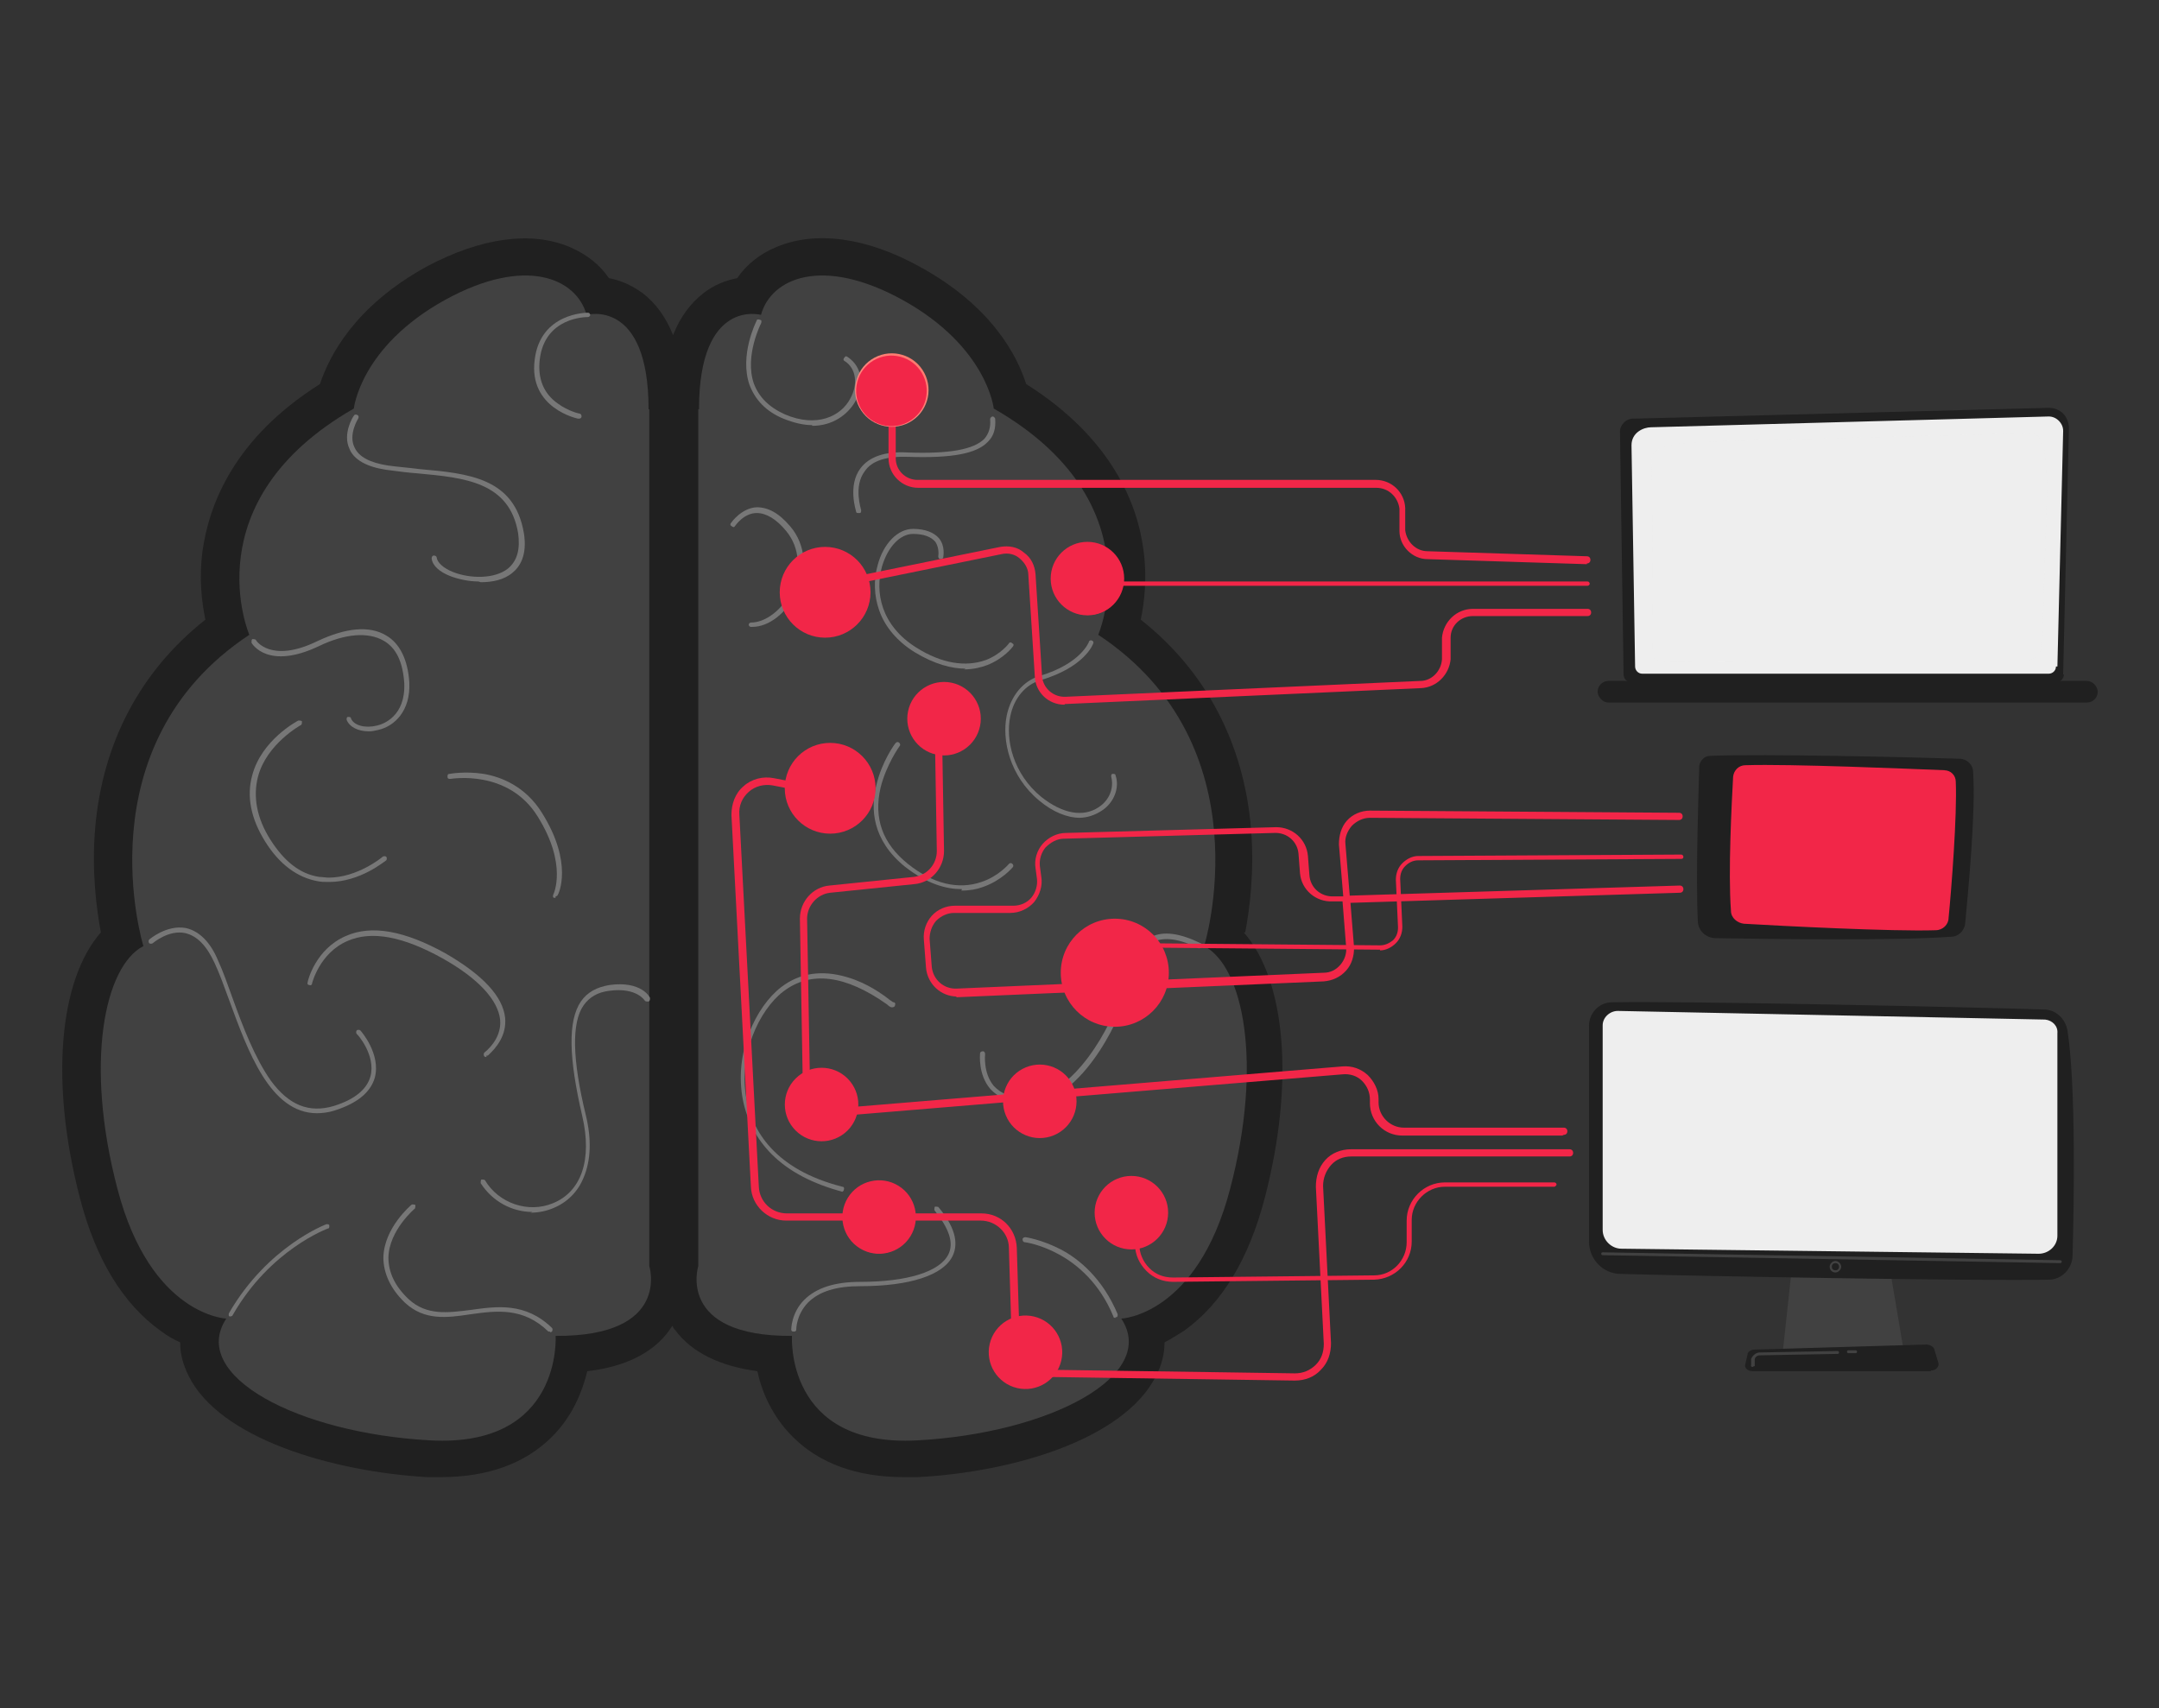 <?xml version="1.0" encoding="UTF-8"?>
<svg id="Layer_1" xmlns="http://www.w3.org/2000/svg" version="1.1" xmlns:xlink="http://www.w3.org/1999/xlink" viewBox="0 0 299.6 237.1">
  <rect x="0" y="0" width="299.6" height="237.1" fill="#333333" stroke="none"/>
  <!-- Generator: Adobe Illustrator 29.1.0, SVG Export Plug-In . SVG Version: 2.1.0 Build 142)  -->
  <defs>
    <style>
      .st0 {
        fill: #f22648;
      }

      .st1 {
        fill: #777;
      }

      .st2 {
        opacity: .1;
      }

      .st2, .st3 {
        fill: #eee;
      }

      .st4 {
        fill: #202020;
      }

      .st5 {
        fill: url(#linear-gradient);
      }

      .st6 {
        fill: #414141;
      }
    </style>
    <linearGradient id="linear-gradient" x1="132.1" y1="46.2" x2="116.5" y2="61.3" gradientTransform="translate(39.9 -51.7) rotate(28)" gradientUnits="userSpaceOnUse">
      <stop offset="0" stop-color="#fe7062"/>
      <stop offset="1" stop-color="#ff928e"/>
    </linearGradient>
  </defs>
  <g>
    <path class="st4" d="M172.8,129.4c.6-3.2,1.3-8.4.8-14.4-1-11.9-6.3-21.9-15.3-29,.5-2.4.9-5.7.4-9.5-.8-6.5-4.4-15.7-16.3-23.2-1.2-3.8-4.7-10.8-14.8-16.3-7.4-4.1-14.5-5-19.9-2.7-2.2.9-4.1,2.4-5.4,4.3-1.5.3-3.2.9-4.7,2.1-1.8,1.4-3.2,3.3-4.2,5.8-1-2.5-2.4-4.4-4.2-5.8-1.5-1.1-3.1-1.8-4.7-2.1-1.3-1.9-3.1-3.3-5.4-4.3-5.4-2.3-12.4-1.3-19.9,2.7-10,5.5-13.5,12.4-14.8,16.3-11.9,7.5-15.4,16.7-16.3,23.2-.5,3.8-.1,7.1.4,9.5-9,7.1-14.3,17.1-15.3,29-.5,6,.2,11.2.8,14.4-5.8,6.6-7.1,20.8-2.9,36.9,2.2,8.5,6,14.7,11.2,18.4.9.7,1.8,1.2,2.7,1.6,0,1.6.4,3.1,1.2,4.7,4.3,8.6,19.7,13.2,33,14,.7,0,1.3,0,2,0,6.5,0,11.7-1.9,15.4-5.6,2.9-2.9,4.2-6.3,4.9-9.1,5.2-.6,9.1-2.5,11.4-5.7.1-.2.3-.4.4-.6.1.2.2.4.4.6,2.3,3.1,6.2,5,11.4,5.7.6,2.8,2,6.2,4.9,9.1,3.7,3.7,8.9,5.6,15.4,5.6.6,0,1.3,0,2,0,13.3-.7,28.6-5.3,33-14,.8-1.5,1.2-3.1,1.2-4.7.8-.4,1.7-1,2.7-1.6,5.3-3.8,9-10,11.2-18.4,4.2-16.1,2.9-30.3-2.9-36.9Z"/>
    <path class="st6" d="M90.1,56.8v118.9s3.1,9.8-13,9.7c0,0,1,15.5-17.4,14.5-18.4-1-33.5-9-28.3-16.9,0,0-10.5-.4-15.1-18-4.6-17.5-1.8-30.9,3.6-33.7,0,0-8.6-27.8,14.7-43.2,0,0-8-18.5,14.5-31.4,0,0,.9-8.6,12.7-15.1,11.1-6.1,18.2-3,19.6,2.1,0,0,8.6-2.4,8.6,13.1Z"/>
    <path class="st6" d="M96.9,56.8v118.9s-3.1,9.8,13,9.7c0,0-1,15.5,17.4,14.5,18.4-1,33.5-9,28.3-16.9,0,0,10.5-.4,15.1-18,4.6-17.5,1.8-30.9-3.6-33.7,0,0,8.6-27.8-14.7-43.2,0,0,8-18.5-14.5-31.4,0,0-.9-8.6-12.7-15.1-11.1-6.1-18.2-3-19.6,2.1,0,0-8.6-2.4-8.6,13.1Z"/>
    <path class="st1" d="M80.2,58.1s0,0,0,0c0,0-6.9-1.4-6-8.2.8-6.5,7.2-6.5,7.4-6.5h0c.2,0,.3.2.3.3,0,.2-.2.3-.3.3h0c-.3,0-6,0-6.7,5.9-.3,2.6.5,4.7,2.5,6.1,1.5,1.1,3,1.4,3,1.4.2,0,.3.2.3.4,0,.2-.2.3-.3.3Z"/>
    <path class="st1" d="M66.4,80.7c-1.3,0-2.7-.3-3.8-.7-1.6-.6-2.6-1.5-2.7-2.5,0-.2.1-.4.3-.4.2,0,.4.1.4.3.1.7,1,1.5,2.3,2,2.3.9,5.7,1,7.6-.5,1.3-1.1,1.7-2.7,1.4-4.9-1.2-7.1-7.4-7.7-13.9-8.3-1.4-.1-2.9-.3-4.4-.5-2.7-.4-4.5-1.4-5.1-2.9-1-2.1.5-4.5.6-4.6.1-.2.3-.2.5-.1.2.1.2.3.1.5,0,0-1.4,2.2-.5,4,.6,1.3,2.1,2.1,4.6,2.5,1.4.2,2.9.3,4.4.5,6.8.6,13.2,1.2,14.5,8.9.5,3.1-.6,4.7-1.6,5.5-1.2,1-2.8,1.3-4.4,1.3Z"/>
    <path class="st1" d="M51.2,101.5c-1.5,0-2.7-.6-3.1-1.6,0-.2,0-.4.2-.4.2,0,.4,0,.4.2.4,1,2,1.4,3.6,1,.9-.2,4-1.3,3.8-5.9-.2-2.9-1.1-4.9-2.9-5.9-2.1-1.2-5.3-1-9,.8-7,3.3-9.2-.3-9.3-.5,0-.2,0-.4.1-.5.2,0,.4,0,.5.1,0,.1,2.1,3.3,8.5.2,4-1.9,7.3-2.2,9.6-.8,1.9,1.1,3,3.4,3.2,6.5.2,4-2.1,6.1-4.3,6.6-.4.1-.9.2-1.3.2Z"/>
    <path class="st1" d="M45.5,122.4c-.5,0-.9,0-1.4-.1-2.8-.5-5.3-2.3-7.3-5.5-2-3.2-2.6-6.3-1.8-9.2,1.3-4.9,6.2-7.5,6.4-7.6.2,0,.4,0,.5.1,0,.2,0,.4-.1.5,0,0-4.8,2.6-6,7.2-.7,2.7-.2,5.7,1.7,8.7,1.9,3,4.1,4.8,6.8,5.2.4,0,.9.1,1.3.1,4,0,7.4-2.8,7.5-2.9.1-.1.4-.1.5,0,.1.1.1.4,0,.5-.2.1-3.6,3-7.9,3Z"/>
    <path class="st1" d="M77.1,124.6c0,0-.1,0-.2,0-.2,0-.2-.3-.1-.5,0,0,2-4.1-2.2-10.8-4.1-6.6-12-5.2-12.1-5.2-.2,0-.4,0-.4-.3,0-.2,0-.4.3-.4,0,0,2.1-.4,4.7,0,2.4.4,5.8,1.7,8.1,5.4,4.4,7,2.3,11.3,2.2,11.4,0,.1-.2.2-.3.2Z"/>
    <path class="st1" d="M67.5,146.7c0,0-.2,0-.3-.1-.1-.1-.1-.4,0-.5,1.1-.9,2.4-2.5,2.2-4.6-.3-2.7-3-5.7-8-8.5-5.4-3-9.8-3.9-13.2-2.4-3.9,1.7-4.9,5.9-4.9,5.9,0,.2-.2.3-.4.2-.2,0-.3-.2-.2-.4,0-.2,1.1-4.6,5.3-6.4,3.6-1.6,8.2-.7,13.8,2.4,5.2,3,8,6,8.3,9,.2,2.4-1.2,4.1-2.4,5.2,0,0-.1,0-.2,0Z"/>
    <path class="st1" d="M73.9,168.2c-2.9,0-5.6-1.5-7.2-4,0-.2,0-.4.1-.5.2,0,.4,0,.5.1,1.9,3.2,6,4.6,9.4,3.2,4-1.6,5.5-6.1,4.1-12.1-1.9-8.2-2-13.2-.2-15.9.9-1.3,2.2-2,4-2.3,4.4-.6,5.6,1.7,5.6,1.8,0,.2,0,.4-.2.5-.2,0-.4,0-.5-.1,0,0-1.1-1.9-4.9-1.4-1.7.2-2.8.9-3.6,2-1.7,2.4-1.6,7.5.3,15.3.8,3.3.7,6.2-.3,8.6-.8,2-2.3,3.5-4.3,4.3-1,.4-2,.6-3.1.6Z"/>
    <path class="st1" d="M44,154.5c-6.5,0-9.6-8.6-12.2-15.7-.7-1.9-1.3-3.6-2-5.1-1.1-2.4-2.4-3.8-4.1-4.2-2.3-.5-4.5,1.4-4.5,1.4-.1.1-.4.1-.5,0-.1-.1-.1-.4,0-.5,0,0,2.4-2.1,5.1-1.6,1.8.4,3.4,1.9,4.5,4.6.7,1.5,1.3,3.3,2,5.2,1.4,3.9,3.1,8.3,5.3,11.4,2.5,3.4,5.3,4.5,8.7,3.5,2.9-.9,4.6-2.3,5.1-4.1.8-2.9-1.8-5.9-1.9-5.9-.1-.1-.1-.4,0-.5.1-.1.4-.1.5,0,.1.1,2.9,3.3,2,6.6-.6,2-2.4,3.5-5.5,4.5-.9.3-1.8.4-2.6.4Z"/>
    <path class="st1" d="M32.1,182.7c0,0-.1,0-.2,0-.2,0-.2-.3-.1-.5,5.4-9.3,13.5-12.3,13.5-12.3.2,0,.4,0,.4.2,0,.2,0,.4-.2.4,0,0-8,2.9-13.2,12,0,.1-.2.2-.3.2Z"/>
    <path class="st1" d="M76.3,184.8c0,0-.2,0-.2,0-3.5-3.4-7.2-2.9-10.8-2.4-3.3.5-6.4.9-9.1-1.6-2-1.9-3-4.1-3-6.3.1-4.1,3.8-7.2,3.9-7.3.1-.1.4,0,.5,0,.1.1,0,.4,0,.5,0,0-3.6,3-3.7,6.8,0,2.1.9,4,2.8,5.8,2.5,2.3,5.4,1.9,8.6,1.5,3.6-.5,7.6-1.1,11.3,2.5.1.1.1.3,0,.5,0,0-.2.1-.2.1Z"/>
    <path class="st1" d="M112.7,59c-1.2,0-2.5-.3-4-.9-2.4-1-3.9-2.6-4.7-4.7-1.4-4.1.9-8.7,1-8.9,0-.2.3-.2.5-.1.2,0,.2.3.1.5,0,0-2.3,4.5-1,8.3.7,1.9,2.1,3.3,4.3,4.3,4.4,1.9,7.8.3,9.1-2.2,1.1-2,.8-4.2-.8-5.2-.2-.1-.2-.3,0-.5.1-.2.3-.2.5,0,1.9,1.3,2.3,3.8,1,6.1-1.1,1.9-3.2,3.4-6,3.4Z"/>
    <path class="st1" d="M119.1,71.2c-.1,0-.3,0-.3-.2,0-.1-1.2-3.6.6-6,1.2-1.6,3.4-2.4,6.6-2.2,5.7.2,9.1-.4,10.6-1.9.6-.7.9-1.6.8-2.7,0-.2.1-.3.3-.4.2,0,.3.1.4.3.1,1.4-.2,2.4-1,3.2-1.6,1.7-5.1,2.3-11.1,2.1-2.9-.1-5,.5-6,2-1.6,2.1-.5,5.3-.5,5.4,0,.2,0,.4-.2.4,0,0,0,0-.1,0Z"/>
    <path class="st1" d="M104.2,87s0,0,0,0c-.2,0-.3-.2-.3-.3,0-.2.2-.3.3-.3s0,0,0,0c2,0,4.3-1.7,5.6-4.3,1.4-2.9,1.2-6.1-.7-8.4-1.4-1.7-2.8-2.5-4.1-2.5-1.8,0-3,1.8-3,1.8-.1.2-.3.2-.5,0-.2-.1-.2-.3,0-.5,0,0,1.4-2,3.5-2.1,1.6,0,3.1.8,4.7,2.7,2.1,2.5,2.4,6,.8,9.2-1.4,2.8-3.8,4.7-6.1,4.7Z"/>
    <path class="st1" d="M134,92.8c-1.9,0-4.3-.6-7.1-2.3-2.4-1.5-4.1-3.5-4.9-5.8-.7-2-.8-4.2-.2-6.3.8-3,2.8-5,4.9-5h0c1.7,0,2.9.5,3.6,1.3.9,1.1.6,2.5.6,2.6,0,.2-.2.3-.4.3-.2,0-.3-.2-.3-.4,0,0,.2-1.1-.4-2-.6-.7-1.6-1.1-3.1-1.1h0c-1.8,0-3.5,1.8-4.3,4.5-1,3.5-.2,8.2,4.8,11.3,3.5,2.2,6.8,2.7,9.6,1.7,2.1-.8,3.2-2.3,3.2-2.3.1-.2.3-.2.5,0,.2.1.2.3,0,.5,0,0-1.2,1.6-3.5,2.5-.8.3-1.9.6-3.2.6Z"/>
    <path class="st1" d="M133.5,123.4c-2.2,0-4.8-.7-7.9-3.1-4.6-3.7-4.8-8.1-4-11.3.8-3.4,2.6-5.8,2.7-5.9.1-.1.3-.2.5,0,.1.1.2.3,0,.5,0,0-1.8,2.5-2.6,5.7-1,4.3.3,7.8,3.8,10.6,3.5,2.8,7,3.6,10.2,2.5,2.4-.8,3.8-2.5,3.8-2.5.1-.1.3-.2.5,0,.1.1.2.3,0,.5,0,0-1.5,1.8-4.1,2.7-.8.3-1.8.5-3,.5Z"/>
    <path class="st1" d="M149.9,113.5c-1.8,0-3.8-.8-5.7-2.4-4.1-3.4-5.2-8.4-4.5-11.8.6-2.8,2.3-4.8,4.6-5.5,5.7-1.7,6.8-4.7,6.8-4.7,0-.2.3-.3.4-.2.2,0,.3.3.2.4,0,.1-1.2,3.3-7.3,5.1-2.1.6-3.7,2.5-4.2,5-.7,3.3.4,8,4.3,11.2,2.9,2.3,5.8,2.9,8,1.4,1.5-1,2.1-2.7,1.7-4.2,0-.2,0-.4.2-.4.2,0,.4,0,.4.2.6,1.7-.2,3.8-1.9,4.9-.9.6-2,1-3.2,1Z"/>
    <path class="st1" d="M142.5,153.1s0,0,0,0c-2.2,0-3.9-.7-5.1-2-1.7-2-1.4-4.8-1.4-4.9,0-.2.2-.3.4-.3.2,0,.3.2.3.4h0s-.3,2.6,1.2,4.4c1,1.1,2.5,1.7,4.5,1.7,0,0,0,0,0,0,6.6,0,12-10.3,13.2-14.6,0-.3.2-.7.3-1,.6-2.5,1.4-5.7,3.9-6.8,1.7-.8,3.9-.5,6.8.9.2,0,.2.3.2.5,0,.2-.3.2-.5.2-2.6-1.3-4.7-1.6-6.2-.9-2.1,1-2.9,3.8-3.5,6.3,0,.4-.2.7-.3,1.1-1.1,3.9-6.5,15.1-13.9,15.1Z"/>
    <path class="st1" d="M116.9,165.4s0,0,0,0c-4.1-1.1-7.4-2.8-9.8-5.2-2.1-2.1-3.4-4.6-4-7.5-1.3-6.6,1.8-13,5.3-15.7,2.6-2,5.7-2.4,9.1-1.4,2.8.8,5,2.4,6,3.2.2.1.4.3.5.3.2,0,.3.2.2.4,0,.2-.2.3-.4.3-.1,0-.3,0-.7-.4-5.8-4.1-10.6-4.7-14.4-1.8-3.4,2.6-6.3,8.9-5.1,15,.8,4.2,3.8,9.7,13.3,12.1.2,0,.3.2.2.4,0,.2-.2.3-.3.3ZM123.9,139.2s0,0,0,0c0,0,0,0,0,0Z"/>
    <path class="st1" d="M110.1,184.8c-.2,0-.3-.1-.3-.3,0,0,0-2.3,1.8-4.1,1.7-1.7,4.3-2.5,7.8-2.5,6.5,0,11-1.4,12.2-3.8.8-1.6.1-3.6-1.9-6.1-.1-.1,0-.4,0-.5.1-.1.4,0,.5,0,2.2,2.6,2.9,4.9,2,6.8-1.3,2.7-6,4.2-12.8,4.2-3.3,0-5.7.7-7.3,2.3-1.6,1.7-1.6,3.6-1.6,3.7,0,.2-.1.3-.3.3,0,0,0,0,0,0Z"/>
    <path class="st1" d="M154.8,182.9c-.1,0-.3,0-.3-.2-3.8-9.2-12.2-10.3-12.3-10.3-.2,0-.3-.2-.3-.4,0-.2.2-.3.4-.3,0,0,2.2.3,4.9,1.7,2.5,1.3,5.8,4,7.9,9,0,.2,0,.4-.2.4,0,0,0,0-.1,0Z"/>
  </g>
  <g>
    <path class="st4" d="M271.9,105.3c-6.1-.2-27.1-.7-34.6-.4-.8,0-1.4.7-1.5,1.4-.1,3.9-.5,15.1-.2,21.5,0,1.3,1.1,2.4,2.5,2.4,6.4.1,24.4.4,32.7-.2,1,0,1.8-.9,1.9-1.8.4-4.3,1.5-15.6,1.1-21.1,0-1-.9-1.8-1.9-1.8Z"/>
    <path class="st0" d="M270,106.9c-5-.2-21.6-.9-27.8-.7-.9,0-1.6.7-1.7,1.6-.2,3.7-.7,13.2-.3,18.6,0,1,.9,1.7,1.8,1.8,5.1.3,20.6,1.1,26.6.9,1,0,1.8-.8,1.8-1.7.4-4,1.2-14.3,1-18.9,0-.9-.7-1.6-1.6-1.6Z"/>
  </g>
  <g>
    <g>
      <path class="st4" d="M286.4,93.6c0,.6-.5,1.1-1.1,1.1h-58.9c-.6,0-1.1-.5-1.1-1.1l-.5-33.8c0-.6.7-1.8,2-1.7l57.5-1.5c.8,0,1.5.3,2,.8.5.5.8,1.3.8,2l-.8,34.2Z"/>
      <path class="st3" d="M285.3,92.5c0,.6-.5,1-1,1h-56.4c-.6,0-1-.5-1-1l-.5-30.7c0-1.8,1.7-2.5,2.7-2.5l55.2-1.5c.5,0,1,.2,1.4.6s.6.9.6,1.4l-.8,32.7Z"/>
      <path class="st2" d="M229.3,90.8c0-2.5,0-25-.1-27-.1-1.9,2.9-2.3,7.5-2.5,4.6-.2,43.8-1.1,44.8-1.2,2.3-.2,2.7,3.2,2.5,10.6-.2,5.5-.5,14.6-.6,18.8,0,1.2-1.1,2.2-2.3,2.2-9.4,0-45.6.1-48,.2-2.8,0-3.9-.2-3.9-1.2Z"/>
    </g>
    <rect class="st4" x="221.7" y="94.5" width="69.4" height="3" rx="1.5" ry="1.5"/>
  </g>
  <g>
    <polygon class="st6" points="248.8 174.6 247.4 187.6 264.2 187.6 262 174.6 248.8 174.6"/>
    <path class="st4" d="M220.5,142.4v29.9c0,2.5,2,4.5,4.4,4.5,10.9.3,49,1,59.4.8,1.8,0,3.2-1.5,3.3-3.2.2-6.9.5-23.6-.7-31.4-.3-1.6-1.6-2.9-3.3-2.9-9.1-.3-49.6-1.2-59.9-1-1.8,0-3.2,1.5-3.2,3.3Z"/>
    <path class="st3" d="M222.4,142.3v28.4c0,1.4,1.2,2.6,2.6,2.6l57.9.7c1.4,0,2.6-1.1,2.6-2.5v-28.1c.1-1-.7-1.8-1.7-1.9l-59.3-1.2c-1.1,0-2.1.9-2.1,2Z"/>
    <path class="st6" d="M285.9,175.3h0l-63.5-1.1c0,0-.2,0-.2-.2,0,0,0-.2.2-.2l63.5,1.1c0,0,.2,0,.2.2,0,0,0,.2-.2.2Z"/>
    <path class="st6" d="M254.7,176.6c-.5,0-.8-.4-.8-.8s.4-.8.8-.8.8.4.8.8-.4.8-.8.8ZM254.7,175.3c-.3,0-.5.2-.5.5s.2.5.5.5.5-.2.5-.5-.2-.5-.5-.5Z"/>
    <path class="st4" d="M267.9,190.3h-24.7c-.7,0-1.2-.5-1-1l.3-1.3c0-.4.5-.7,1-.7l23.8-.7c.5,0,1,.3,1.1.6l.6,2c.1.5-.4,1-1,1Z"/>
    <path class="st6" d="M256.5,187.8c0,0-.2,0-.2-.2,0,0,0-.2.2-.2h1s0,0,0,0c0,0,.2,0,.2.2,0,0,0,.2-.2.2h-1s0,0,0,0Z"/>
    <path class="st6" d="M243.1,189.7s0,0,0,0c0,0-.2-.1-.1-.2v-.9c.2-.5.7-.9,1.2-.9l10.8-.2c0,0,.2,0,.2.2,0,0,0,.2-.2.2l-10.8.2c-.4,0-.7.3-.7.6v.9c-.2,0-.2.1-.3.1Z"/>
  </g>
  <path class="st0" d="M220.2,78.3s0,0,0,0l-22.1-.7c-2.1,0-3.9-1.8-3.9-3.9v-3.1c-.2-1.6-1.5-2.9-3.2-2.9h-63.6c-2.2,0-4.1-1.8-4.1-4.1v-8.4c0-.3.2-.5.5-.5s.5.2.5.5v8.4c0,1.7,1.4,3,3,3h63.6c2.2,0,4,1.7,4.1,3.9v3.1c.2,1.6,1.5,2.9,3.1,2.9l22.1.7c.3,0,.5.2.5.5,0,.3-.2.5-.5.5Z"/>
  <path class="st0" d="M150.4,81.4c-.2,0-.3-.1-.3-.3,0-.2.1-.4.3-.4.7,0,62.8,0,69.9,0,.2,0,.3.2.3.3,0,.2-.2.3-.3.3h0c-.7,0-68.8,0-69.8,0,0,0,0,0,0,0Z"/>
  <path class="st0" d="M147.7,97.8c-2.2,0-4-1.7-4.1-3.9l-.9-14.1c0-.9-.5-1.7-1.2-2.3-.7-.6-1.6-.8-2.5-.6l-25.5,5.2c-.3,0-.5-.1-.6-.4,0-.3.1-.5.4-.6l25.5-5.2c1.2-.2,2.4,0,3.3.8,1,.7,1.5,1.8,1.6,3l.9,14.1c.1,1.7,1.6,3,3.3,2.9l49.2-2.2c1.6,0,2.9-1.4,3-3v-3c.2-2.2,2-4,4.3-4h15.9c.3,0,.5.2.5.5s-.2.5-.5.5h-15.9c-1.7,0-3.1,1.3-3.1,3v3c-.2,2.1-1.9,3.9-4.1,4l-49.2,2.2c0,0-.1,0-.2,0Z"/>
  <path class="st0" d="M216.8,157.6h-22.2c-2.5,0-4.5-2-4.5-4.5v-.5c0-1-.4-1.9-1.1-2.6-.7-.7-1.7-1-2.7-.9l-70,5.8c-1.3.1-2.5-.3-3.4-1.2-.9-.8-1.5-2-1.5-3.3l-.4-22.9c0-2.4,1.8-4.4,4.1-4.6l11.7-1.2c1.8-.2,3.2-1.7,3.2-3.6l-.3-17.9c0-.3.2-.5.5-.5.3,0,.5.2.5.5l.3,17.9c0,2.4-1.8,4.4-4.1,4.6l-11.7,1.2c-1.8.2-3.2,1.8-3.2,3.6l.4,22.9c0,1,.4,1.9,1.2,2.5.7.7,1.7,1,2.7.9l70-5.8c1.3-.1,2.5.3,3.5,1.2.9.9,1.5,2.1,1.5,3.3v.5c0,1.9,1.6,3.5,3.5,3.5h22.2c.3,0,.5.2.5.5s-.2.5-.5.5Z"/>
  <path class="st0" d="M179.6,191.6s0,0,0,0l-34.3-.5c-2.6,0-4.8-2.1-4.9-4.8l-.4-13.1c0-2.1-1.8-3.8-3.9-3.8h-27c-2.6,0-4.8-2.1-4.9-4.7l-2.7-51.6c0-1.5.5-3,1.7-4,1.1-1,2.7-1.4,4.2-1.1l6.2,1.2c.3,0,.5.3.4.6,0,.3-.3.5-.6.4l-6.2-1.2c-1.2-.2-2.4.1-3.3.9-.9.8-1.4,1.9-1.3,3.2l2.7,51.6c.1,2.1,1.8,3.7,3.9,3.7h27c2.7,0,4.8,2.1,4.9,4.8l.4,13.1c0,2.1,1.8,3.8,3.9,3.8l34.3.5c1.1,0,2.1-.4,2.9-1.2.8-.8,1.1-1.8,1.1-2.9l-1.1-21.8c0-1.4.4-2.7,1.3-3.7.9-1,2.2-1.5,3.6-1.5h30.3c.3,0,.5.2.5.5s-.2.5-.5.5h-30.3c-1.1,0-2.1.4-2.8,1.2-.7.8-1.1,1.8-1.1,2.9l1.1,21.8c0,1.4-.4,2.7-1.4,3.7-.9,1-2.2,1.5-3.6,1.5Z"/>
  <path class="st0" d="M162.8,177.9c-1.4,0-2.7-.5-3.7-1.5-1-1-1.6-2.3-1.6-3.7v-3.6c0-.2.2-.3.3-.3s.3.2.3.3v3.6c0,1.2.5,2.4,1.4,3.3.9.9,2,1.3,3.3,1.3l27.9-.3c2.5,0,4.5-2.1,4.5-4.6v-3c0-2.9,2.4-5.3,5.3-5.3h15.2c.2,0,.3.2.3.3s-.2.3-.3.3h-15.2c-2.5,0-4.6,2.1-4.6,4.6v3c0,2.9-2.3,5.2-5.2,5.3l-27.9.3s0,0,0,0Z"/>
  <path class="st0" d="M132.8,138.3c-2.2,0-4.1-1.7-4.3-4l-.3-3.9c-.1-1.2.3-2.4,1.1-3.3.8-.9,2-1.4,3.2-1.4h8.1c1,0,1.9-.4,2.5-1.1.6-.7.9-1.7.8-2.6l-.2-1.5c-.2-1.2.2-2.5,1-3.4.8-.9,2-1.5,3.2-1.5l29.2-.8c2.3,0,4.2,1.7,4.4,4l.2,2.6c.1,1.8,1.6,3.1,3.4,3h1.3s-.6-7.2-.6-7.2c0-1.2.3-2.4,1.1-3.3.8-.9,2-1.4,3.2-1.4s0,0,0,0l42.9.3c.3,0,.5.2.5.5,0,.3-.2.5-.5.5h0l-42.9-.3c-.9,0-1.8.4-2.5,1.1-.6.7-1,1.6-.9,2.5l.6,7.2,45.8-1.4c.3,0,.5.2.5.5,0,.3-.2.5-.5.5l-45.7,1.4.5,6.2c0,1.2-.3,2.3-1.1,3.2-.8.9-1.9,1.4-3.1,1.5l-50.9,2.2c0,0-.1,0-.2,0ZM132.4,126.7c-.9,0-1.8.4-2.5,1.1-.6.7-.9,1.6-.9,2.5l.3,3.9c.2,1.8,1.7,3.1,3.5,3l50.9-2.2c.9,0,1.7-.4,2.3-1.1.6-.7.9-1.6.8-2.5l-.5-6.3h-1.4c-2.3.1-4.3-1.6-4.5-3.9l-.2-2.6c-.1-1.8-1.6-3.1-3.4-3l-29.2.8c-.9,0-1.8.5-2.5,1.2-.6.7-.9,1.7-.8,2.6l.2,1.5c.2,1.2-.2,2.5-1,3.5-.8.9-2,1.5-3.3,1.5h-8.1Z"/>
  <path class="st0" d="M191.5,131.8s0,0,0,0l-33.5-.3c-.2,0-.3-.2-.3-.3,0-.2.2-.3.3-.3h0l33.5.3c.7,0,1.3-.3,1.8-.7.5-.5.7-1.1.7-1.8l-.3-6.6c0-.9.3-1.7.9-2.3.6-.6,1.4-1,2.2-1l36.5-.2h0c.2,0,.3.2.3.3,0,.2-.1.3-.3.3l-36.5.2c-.7,0-1.3.3-1.8.8-.5.5-.7,1.1-.7,1.8l.3,6.6c0,.9-.3,1.7-.9,2.3-.6.6-1.4,1-2.2,1Z"/>
  <g>
    <circle class="st0" cx="114" cy="153.3" r="5.1" transform="translate(-75 125.5) rotate(-45)"/>
    <circle class="st0" cx="114" cy="153.3" r="4.9" transform="translate(-75 125.5) rotate(-45)"/>
    <circle class="st0" cx="113.7" cy="153" r="3.7"/>
  </g>
  <g>
    <circle class="st0" cx="154.7" cy="135" r="7.5"/>
    <circle class="st0" cx="154.7" cy="135" r="7.2"/>
    <circle class="st0" cx="154.3" cy="134.5" r="5.5" transform="translate(-3.2 265.2) rotate(-80.8)"/>
  </g>
  <g>
    <circle class="st0" cx="157" cy="168.3" r="5.1"/>
    <circle class="st0" cx="157" cy="168.3" r="4.9"/>
    <circle class="st0" cx="156.6" cy="168" r="3.7" transform="translate(-34.3 295.7) rotate(-80.8)"/>
  </g>
  <g>
    <circle class="st0" cx="122" cy="169" r="5.1" transform="translate(-85.9 183.9) rotate(-58.3)"/>
    <circle class="st0" cx="122" cy="169" r="4.9" transform="translate(-83.8 135.8) rotate(-45)"/>
    <circle class="st0" cx="121.6" cy="168.7" r="3.7"/>
  </g>
  <g>
    <circle class="st0" cx="144.3" cy="152.8" r="5.1" transform="translate(-47.5 66.9) rotate(-22.5)"/>
    <circle class="st0" cx="144.3" cy="152.8" r="4.9" transform="translate(-29.6 270.8) rotate(-80.8)"/>
    <circle class="st0" cx="144" cy="152.4" r="3.7"/>
  </g>
  <g>
    <circle class="st0" cx="131" cy="99.8" r="5.1" transform="translate(6.9 208) rotate(-78.4)"/>
    <circle class="st0" cx="131" cy="99.8" r="4.9" transform="translate(3.8 204.3) rotate(-76.7)"/>
    <circle class="st0" cx="130.6" cy="99.4" r="3.7"/>
  </g>
  <g>
    <circle class="st0" cx="115.2" cy="109.4" r="6.3"/>
    <circle class="st0" cx="115.2" cy="109.4" r="6.1" transform="translate(-22.1 29.4) rotate(-13.3)"/>
    <circle class="st0" cx="114.8" cy="109" r="4.6" transform="translate(-17.7 195.7) rotate(-76.7)"/>
  </g>
  <g>
    <circle class="st0" cx="150.9" cy="80.3" r="5.1"/>
    <circle class="st0" cx="150.9" cy="80.3" r="4.9" transform="translate(70.4 231.2) rotate(-89.9)"/>
    <circle class="st0" cx="150.6" cy="80" r="3.7"/>
  </g>
  <g>
    <circle class="st0" cx="114.5" cy="82.2" r="6.3"/>
    <circle class="st0" cx="114.5" cy="82.2" r="6.1" transform="translate(-19 36.9) rotate(-16.9)"/>
    <circle class="st0" cx="114.1" cy="81.8" r="4.6" transform="translate(-15 137) rotate(-58.8)"/>
  </g>
  <g>
    <circle class="st0" cx="142.3" cy="187.6" r="5.1" transform="translate(-73 283) rotate(-76.7)"/>
    <circle class="st0" cx="142.3" cy="187.6" r="4.9" transform="translate(-73 283) rotate(-76.7)"/>
    <circle class="st0" cx="142" cy="187.3" r="3.7"/>
  </g>
  <g>
    <circle class="st5" cx="123.8" cy="54.2" r="5.1" transform="translate(-11 64.4) rotate(-28)"/>
    <circle class="st0" cx="123.8" cy="54.2" r="4.9" transform="translate(51.2 168.3) rotate(-81.2)"/>
    <circle class="st0" cx="123.5" cy="53.9" r="3.7"/>
  </g>
</svg>